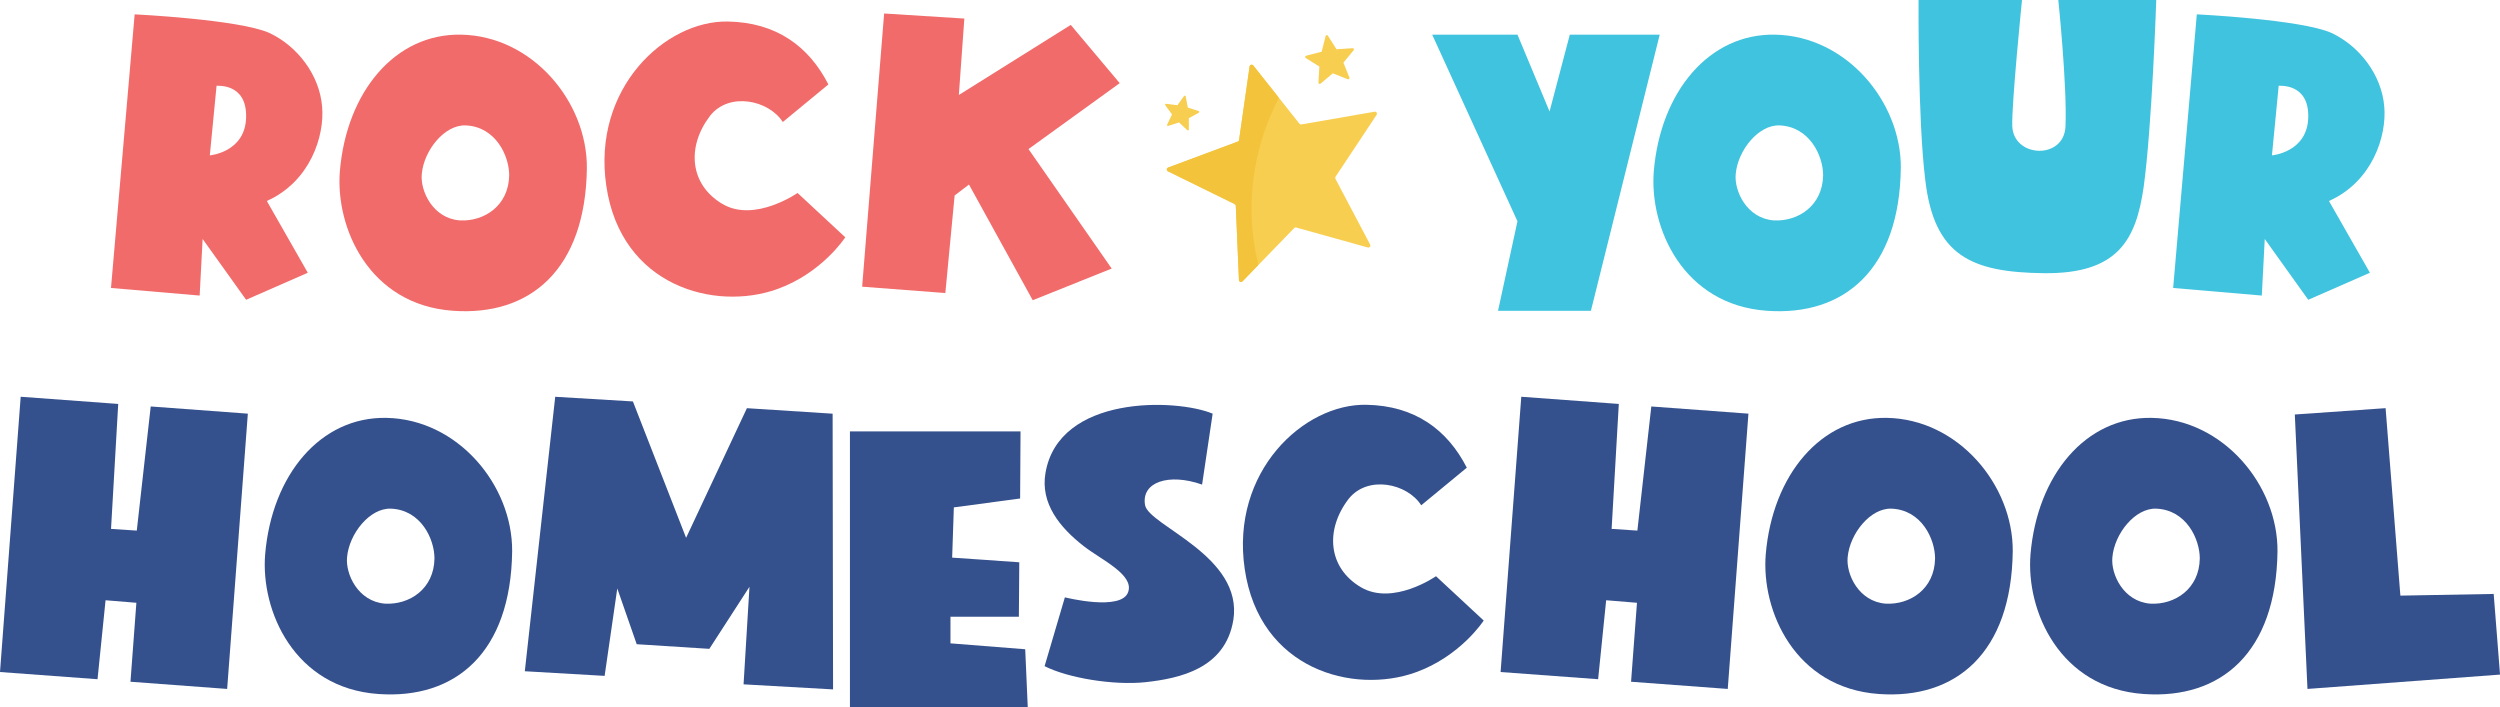 <?xml version="1.0" encoding="UTF-8"?> <svg xmlns="http://www.w3.org/2000/svg" id="Layer_1" data-name="Layer 1" width="800" height="226.27" viewBox="0 0 800 226.27"><defs><style> .cls-1 { fill: #f7ce4f; } .cls-2 { fill: #f3c33b; } .cls-3 { fill: #35518d; } .cls-4 { fill: #40c3de; } .cls-5 { fill: #f16b6a; } </style></defs><g><path class="cls-5" d="M85.38,64.31l13.11,22.97-19.73,8.65-13.92-19.46-.95,18.11-28.37-2.43L43.09,4.59s33.37,1.62,43.1,5.95c8.92,4.19,16.08,13.38,16.89,23.64.81,9.32-3.78,23.92-17.7,30.13ZM78.76,37.56c.27-11.21-9.46-10-9.46-10.13l-2.16,22.29s11.35-.95,11.62-12.16Z"></path><path class="cls-5" d="M187.8,53.78c-.41,32.43-18.11,47.43-42.83,45.67-26.89-1.89-37.7-26.62-36.21-44.72,2.16-25.4,17.7-44.05,38.78-43.64,22.83.41,40.4,21.48,40.26,42.7ZM162.94,56.07c0-6.21-4.32-15.54-13.92-15.94-6.76-.27-13.38,7.97-14.05,15.54-.54,5.41,3.51,14.19,12.16,14.86,7.84.41,15.67-4.73,15.81-14.46Z"></path><path class="cls-5" d="M270.49,75.93s-7.43,11.49-21.89,16.62c-19.73,7.03-49.86-.81-54.59-33.1-4.59-31.21,18.92-52.96,38.91-52.56,15.54.27,25.94,7.97,32.16,20.13,0,0-7.57,6.21-14.59,12.03-4.46-7.03-17.16-9.73-23.24-2.03-7.57,9.86-6.62,22.02,3.92,28.24,10.27,6.08,24.05-3.51,24.05-3.51l15.27,14.19Z"></path><path class="cls-5" d="M329.12,47.7l26.62,38.24-25.27,10.13-20.4-37.02-4.59,3.51-2.97,31.21-26.62-2.03,7.03-87.42,25.67,1.62-1.76,24.46,35.81-22.43,15.67,18.64-29.18,21.08Z"></path><path class="cls-4" d="M531.11,11.08l-22.02,88.37h-29.72l6.22-28.64-27.29-59.72h27.29l10.27,24.59,6.48-24.59h28.78Z"></path><path class="cls-4" d="M608.26,53.78c-.41,32.43-18.11,47.43-42.83,45.67-26.89-1.89-37.7-26.62-36.21-44.72,2.16-25.4,17.7-44.05,38.78-43.64,22.84.41,40.4,21.48,40.27,42.7ZM583.4,56.07c0-6.21-4.33-15.54-13.92-15.94-6.76-.27-13.38,7.97-14.05,15.54-.54,5.41,3.51,14.19,12.16,14.86,7.84.41,15.67-4.73,15.81-14.46Z"></path><path class="cls-4" d="M690,0s-1.35,40.53-4.05,59.99c-2.43,16.48-7.97,27.7-31.88,27.43-23.24-.27-35.13-5.54-37.97-29.73-2.43-19.32-2.16-57.69-2.16-57.69h33.1s-3.38,33.51-3.11,40.4c.41,10.13,16.62,10.81,17.03,0,.54-12.97-2.3-40.4-2.3-40.4h31.35Z"></path><path class="cls-4" d="M745.26,64.31l13.11,22.97-19.73,8.65-13.92-19.46-.94,18.11-28.37-2.43,7.57-87.56s33.37,1.62,43.1,5.95c8.92,4.19,16.08,13.38,16.89,23.64.81,9.32-3.78,23.92-17.7,30.13ZM738.64,37.56c.27-11.21-9.46-10-9.46-10.13l-2.16,22.29s11.35-.95,11.62-12.16Z"></path></g><g><path class="cls-3" d="M79.31,132.37l-6.62,88.09-30.94-2.3,1.89-25.27-9.86-.81-2.57,25.27-31.21-2.3,6.62-88.09,31.21,2.3-2.3,39.99,8.24.54,4.46-39.72,31.08,2.3Z"></path><path class="cls-3" d="M163.89,176.41c-.41,32.43-18.11,47.43-42.83,45.67-26.89-1.89-37.7-26.62-36.21-44.72,2.16-25.4,17.7-44.05,38.78-43.64,22.83.41,40.4,21.48,40.26,42.7ZM139.03,178.71c0-6.22-4.32-15.54-13.92-15.94-6.76-.27-13.38,7.97-14.05,15.54-.54,5.41,3.51,14.19,12.16,14.86,7.84.41,15.67-4.73,15.81-14.46Z"></path><path class="cls-3" d="M237.94,218.98l1.89-31.21-12.84,19.86-23.24-1.48-6.22-17.84-4.05,27.97-25.54-1.48,9.73-87.83,24.86,1.49,17.02,43.64,19.46-41.48,27.43,1.76.14,88.23-28.64-1.62Z"></path><path class="cls-3" d="M328.86,226.27h-56.88v-88.23h54.59l-.13,21.48-21.21,2.84-.54,16.08,21.48,1.49-.13,17.43h-21.89v8.51l23.92,1.89.81,18.51Z"></path><path class="cls-3" d="M394.66,198.44c-2.57,15.54-17.16,18.65-28.1,19.86-10.27,1.08-24.86-1.35-32.29-5.13l6.49-22.02s18.24,4.59,20.27-1.76c1.89-5.54-8.65-10.27-14.19-14.59-7.84-6.08-13.92-13.78-12.3-23.38,4.19-25.13,41.89-23.91,53.51-19.05l-3.38,22.7c-10.67-3.78-19.59-.81-18.24,6.62,1.35,6.62,31.48,16.21,28.24,36.75Z"></path><path class="cls-3" d="M474.79,198.57s-7.43,11.49-21.89,16.62c-19.73,7.03-49.86-.81-54.59-33.1-4.59-31.21,18.92-52.96,38.91-52.56,15.54.27,25.94,7.97,32.16,20.13,0,0-7.57,6.22-14.59,12.03-4.46-7.03-17.16-9.73-23.24-2.03-7.57,9.87-6.62,22.02,3.92,28.24,10.27,6.08,24.05-3.51,24.05-3.51l15.27,14.19Z"></path><path class="cls-3" d="M559.5,132.37l-6.62,88.09-30.94-2.3,1.89-25.27-9.86-.81-2.57,25.27-31.21-2.3,6.62-88.09,31.21,2.3-2.3,39.99,8.24.54,4.46-39.72,31.08,2.3Z"></path><path class="cls-3" d="M644.08,176.41c-.41,32.43-18.11,47.43-42.83,45.67-26.89-1.89-37.7-26.62-36.21-44.72,2.16-25.4,17.7-44.05,38.78-43.64,22.83.41,40.4,21.48,40.26,42.7ZM619.22,178.71c0-6.22-4.32-15.54-13.92-15.94-6.75-.27-13.37,7.97-14.05,15.54-.54,5.41,3.51,14.19,12.16,14.86,7.84.41,15.67-4.73,15.81-14.46Z"></path><path class="cls-3" d="M728.8,176.41c-.41,32.43-18.11,47.43-42.83,45.67-26.89-1.89-37.7-26.62-36.21-44.72,2.16-25.4,17.7-44.05,38.78-43.64,22.83.41,40.4,21.48,40.26,42.7ZM703.93,178.71c0-6.22-4.32-15.54-13.92-15.94-6.76-.27-13.38,7.97-14.05,15.54-.54,5.41,3.52,14.19,12.16,14.86,7.84.41,15.67-4.73,15.81-14.46Z"></path><path class="cls-3" d="M800,215.87l-61.61,4.59-4.05-87.82,29.05-2.03,4.73,59.99,29.86-.54,2.03,25.81Z"></path></g><g><path class="cls-1" d="M439.86,35.75l-23.42,4.07c-.24.04-.48-.05-.62-.24l-14.78-18.62c-.36-.45-1.08-.25-1.16.31l-3.37,23.53c-.03.24-.19.44-.42.52l-22.28,8.3c-.54.2-.58.95-.06,1.2l21.34,10.48c.21.11.35.32.37.56l1.01,23.75c.02.57.72.84,1.12.43l16.56-17.06c.17-.17.41-.24.64-.17l22.9,6.38c.55.15,1.02-.43.75-.94l-11.1-21.02c-.11-.21-.1-.47.03-.67l13.14-19.81c.32-.48-.09-1.1-.66-1.01Z"></path><path class="cls-2" d="M401.03,20.95c-.36-.45-1.08-.25-1.16.31l-3.37,23.53c-.03.24-.19.44-.42.52l-22.28,8.3c-.54.2-.58.95-.06,1.2l21.34,10.48c.21.11.35.32.37.56l1.01,23.75c.02.57.72.84,1.12.43l4.86-5.01c.15-.16.21-.39.16-.6-5.43-22.62.62-41.31,6.45-52.77.12-.23.09-.49-.07-.69l-7.95-10.02Z"></path></g><path class="cls-1" d="M432.82,15.42l-5.13.35-2.76-4.34c-.19-.3-.66-.23-.74.12l-1.25,4.99-4.98,1.29c-.35.09-.42.55-.12.74l4.36,2.73-.31,5.13c-.02.36.4.57.67.34l3.94-3.3,4.78,1.88c.34.13.67-.2.53-.53l-1.92-4.77,3.27-3.97c.23-.28.01-.69-.34-.67Z"></path><path class="cls-1" d="M383.57,35.54l-3.47-1.12-.68-3.58c-.05-.25-.37-.32-.52-.12l-2.13,2.95-3.61-.46c-.25-.03-.42.25-.27.46l2.15,2.94-1.56,3.29c-.11.23.11.48.35.4l3.46-1.13,2.65,2.5c.19.17.49.04.49-.21v-3.64s3.19-1.75,3.19-1.75c.22-.12.19-.45-.05-.53Z"></path></svg> 